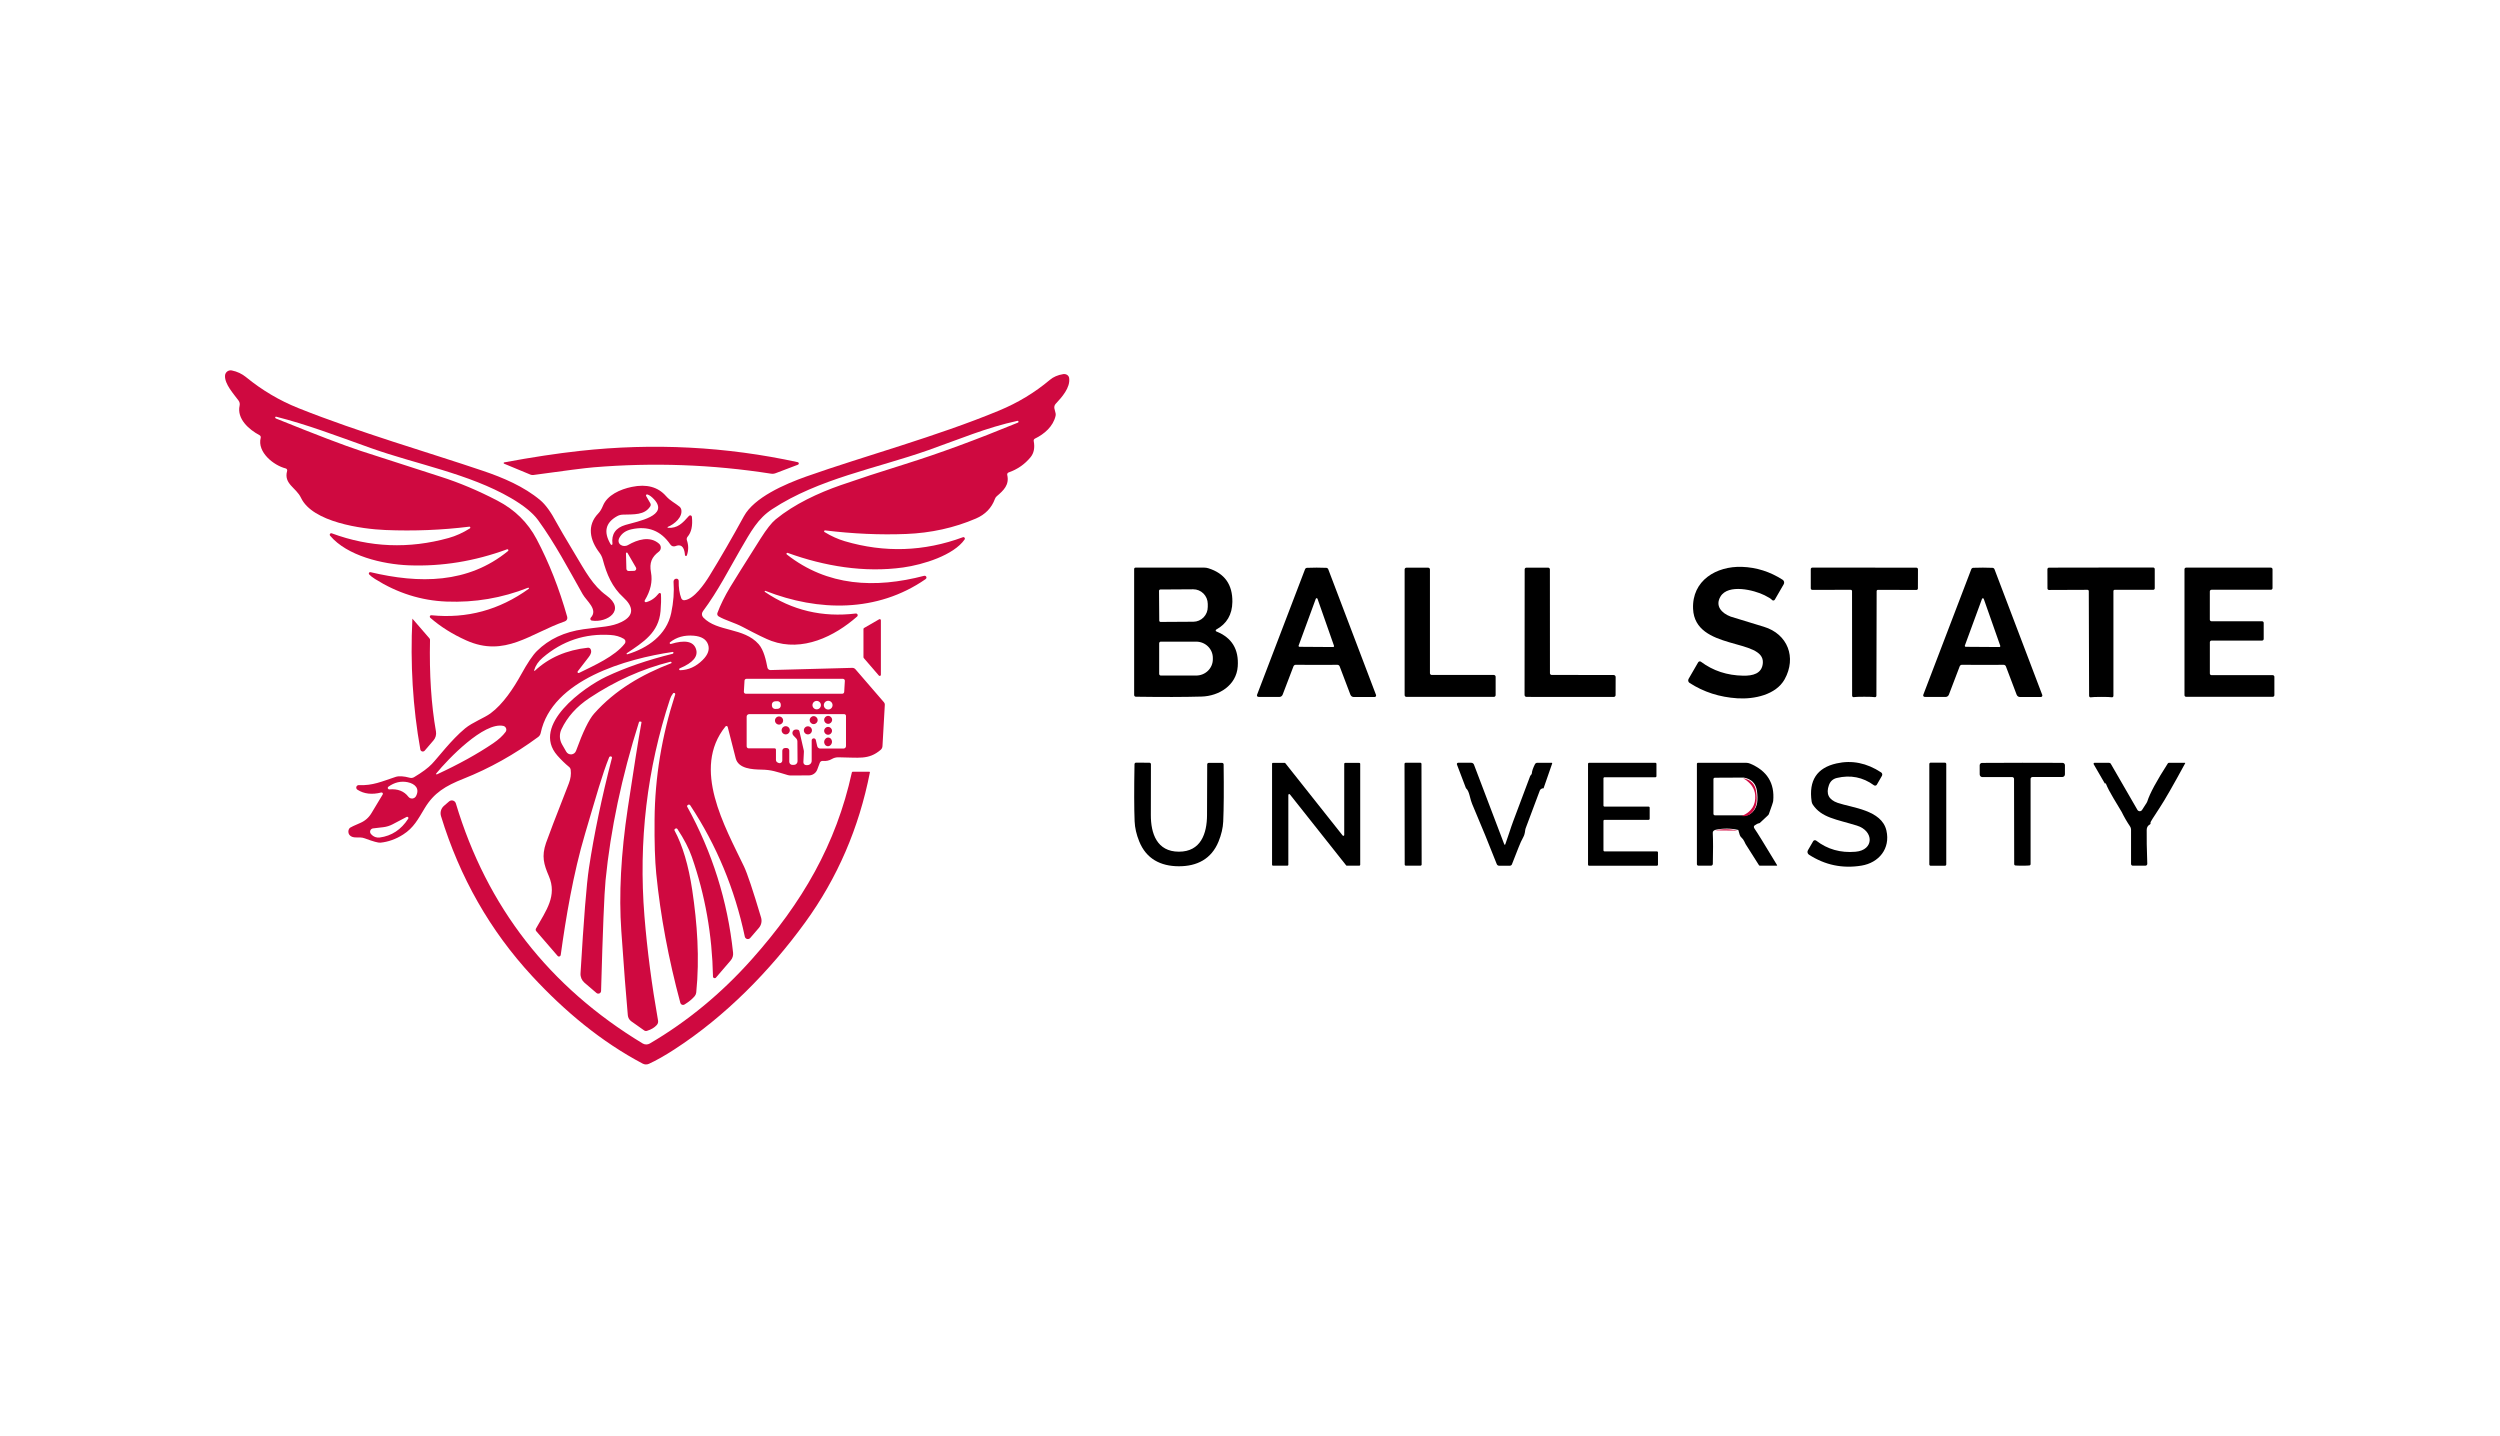 <svg width="350" height="201" viewBox="0 0 350 201" fill="none" xmlns="http://www.w3.org/2000/svg">
<g clip-path="url(#clip0_5127_18524)">
<path d="M246.943 87.748C250.281 88.758 251.541 92.051 249.85 95.098C248.638 97.278 245.596 97.91 243.243 97.763C240.75 97.606 238.515 96.888 236.538 95.607C236.447 95.55 236.383 95.459 236.357 95.354C236.332 95.249 236.348 95.138 236.403 95.044L237.741 92.729C237.761 92.696 237.787 92.667 237.818 92.644C237.849 92.622 237.884 92.606 237.921 92.599C237.959 92.591 237.997 92.591 238.034 92.599C238.071 92.608 238.105 92.624 238.136 92.647C239.827 93.911 241.801 94.561 244.056 94.597C245.345 94.617 246.688 94.346 246.799 92.815C247.049 89.309 237.29 91.132 237.031 85.244C236.854 81.261 240.299 79.237 243.871 79.36C245.905 79.431 247.805 80.033 249.57 81.167C249.671 81.232 249.743 81.333 249.771 81.449C249.8 81.566 249.782 81.688 249.722 81.791L248.474 83.95C248.454 83.985 248.426 84.013 248.393 84.035C248.359 84.056 248.321 84.068 248.281 84.072C248.242 84.075 248.202 84.069 248.166 84.053C248.129 84.038 248.097 84.014 248.072 83.983C247.951 83.833 247.606 83.617 247.037 83.335C245.567 82.6 241.942 81.704 240.866 83.519C240.094 84.813 240.989 85.835 242.303 86.328C242.445 86.382 243.992 86.856 246.943 87.748Z" fill="black"/>
<path d="M170.274 88.138C170.249 88.152 170.229 88.172 170.215 88.197C170.202 88.221 170.195 88.249 170.197 88.277C170.199 88.305 170.209 88.332 170.225 88.355C170.241 88.377 170.264 88.395 170.29 88.405C172.458 89.267 173.456 90.903 173.283 93.312C173.094 95.952 170.647 97.455 168.212 97.52C165.795 97.589 162.731 97.596 159.019 97.541C158.956 97.54 158.895 97.514 158.851 97.47C158.806 97.425 158.781 97.365 158.781 97.303V79.656C158.781 79.606 158.801 79.558 158.837 79.522C158.872 79.487 158.92 79.467 158.97 79.467H168.594C168.796 79.467 168.995 79.499 169.186 79.561C171.452 80.276 172.567 81.847 172.532 84.275C172.507 86.038 171.754 87.325 170.274 88.138ZM162.263 82.719L162.296 86.89C162.297 86.939 162.317 86.984 162.351 87.018C162.386 87.052 162.432 87.071 162.481 87.071L167.079 87.042C167.345 87.04 167.608 86.985 167.853 86.879C168.097 86.774 168.319 86.621 168.506 86.428C168.692 86.236 168.84 86.008 168.939 85.757C169.039 85.507 169.089 85.239 169.087 84.969V84.542C169.083 83.996 168.865 83.475 168.482 83.092C168.1 82.709 167.583 82.497 167.046 82.501L162.448 82.53C162.423 82.53 162.399 82.535 162.376 82.544C162.353 82.554 162.333 82.568 162.316 82.585C162.298 82.603 162.285 82.624 162.276 82.647C162.267 82.67 162.262 82.694 162.263 82.719ZM162.284 90.06V94.347C162.284 94.407 162.308 94.466 162.351 94.509C162.394 94.552 162.453 94.576 162.513 94.576H167.465C168.084 94.576 168.677 94.337 169.114 93.91C169.552 93.484 169.797 92.905 169.797 92.302V92.105C169.797 91.501 169.552 90.923 169.114 90.496C168.677 90.07 168.084 89.83 167.465 89.83H162.513C162.453 89.83 162.394 89.854 162.351 89.897C162.308 89.941 162.284 89.999 162.284 90.06Z" fill="black"/>
<path d="M184.333 79.467C184.812 79.467 185.261 79.476 185.679 79.496C185.74 79.499 185.798 79.519 185.846 79.554C185.895 79.589 185.933 79.637 185.955 79.693L192.643 97.29C192.656 97.323 192.66 97.358 192.656 97.393C192.652 97.428 192.64 97.461 192.62 97.49C192.6 97.518 192.573 97.542 192.542 97.558C192.511 97.574 192.477 97.582 192.442 97.582H189.523C189.422 97.582 189.324 97.551 189.242 97.494C189.159 97.437 189.095 97.356 189.059 97.262L187.552 93.291C187.527 93.227 187.483 93.171 187.425 93.132C187.368 93.094 187.301 93.073 187.231 93.074C186.262 93.082 185.292 93.086 184.32 93.086C183.346 93.086 182.374 93.081 181.405 93.07C181.336 93.069 181.268 93.09 181.211 93.128C181.154 93.167 181.11 93.223 181.085 93.287L179.57 97.253C179.533 97.348 179.47 97.429 179.387 97.486C179.304 97.543 179.206 97.574 179.106 97.574L176.187 97.566C176.152 97.566 176.117 97.558 176.086 97.542C176.055 97.525 176.028 97.502 176.008 97.473C175.989 97.444 175.976 97.411 175.972 97.376C175.968 97.342 175.973 97.306 175.985 97.274L182.707 79.689C182.729 79.634 182.767 79.587 182.816 79.552C182.865 79.518 182.922 79.499 182.982 79.496C183.401 79.476 183.851 79.467 184.333 79.467ZM181.808 90.38C181.8 90.4 181.798 90.42 181.8 90.441C181.803 90.461 181.81 90.481 181.822 90.498C181.834 90.515 181.849 90.528 181.867 90.538C181.886 90.548 181.906 90.553 181.927 90.553L186.64 90.585C186.661 90.586 186.681 90.581 186.699 90.572C186.718 90.563 186.734 90.55 186.746 90.533C186.758 90.517 186.766 90.498 186.769 90.477C186.772 90.457 186.77 90.436 186.763 90.417L184.452 83.831C184.443 83.806 184.427 83.783 184.406 83.767C184.384 83.752 184.358 83.743 184.331 83.743C184.304 83.743 184.277 83.752 184.256 83.767C184.234 83.783 184.218 83.806 184.21 83.831L181.808 90.38Z" fill="black"/>
<path d="M209.389 94.745V97.315C209.389 97.382 209.363 97.445 209.316 97.492C209.269 97.539 209.205 97.566 209.138 97.566H196.899C196.866 97.566 196.833 97.559 196.803 97.546C196.773 97.534 196.745 97.515 196.722 97.492C196.699 97.469 196.68 97.441 196.668 97.411C196.655 97.38 196.648 97.348 196.648 97.315V79.726C196.648 79.693 196.655 79.66 196.668 79.63C196.68 79.599 196.699 79.572 196.722 79.549C196.745 79.525 196.773 79.507 196.803 79.494C196.833 79.482 196.866 79.475 196.899 79.475H199.941C200.008 79.475 200.071 79.501 200.118 79.549C200.165 79.595 200.192 79.659 200.192 79.726V94.244C200.192 94.31 200.218 94.374 200.265 94.421C200.312 94.468 200.376 94.494 200.442 94.494H209.138C209.205 94.494 209.269 94.521 209.316 94.568C209.363 94.615 209.389 94.678 209.389 94.745Z" fill="black"/>
<path d="M216.993 94.256C216.994 94.319 217.02 94.378 217.064 94.422C217.109 94.466 217.169 94.49 217.231 94.49L225.911 94.502C225.986 94.504 226.057 94.534 226.109 94.586C226.161 94.638 226.19 94.708 226.19 94.782L226.182 97.319C226.182 97.386 226.156 97.449 226.109 97.496C226.062 97.543 225.998 97.57 225.932 97.57L213.704 97.566C213.634 97.566 213.566 97.537 213.516 97.486C213.466 97.435 213.438 97.366 213.438 97.294L213.454 79.713C213.454 79.649 213.479 79.587 213.525 79.542C213.57 79.496 213.632 79.471 213.696 79.471H216.739C216.804 79.471 216.867 79.497 216.913 79.544C216.959 79.591 216.985 79.655 216.985 79.721L216.993 94.256Z" fill="black"/>
<path d="M260.997 97.545C260.22 97.545 259.732 97.563 259.535 97.598C259.506 97.604 259.476 97.603 259.448 97.595C259.419 97.588 259.393 97.574 259.37 97.555C259.347 97.537 259.329 97.513 259.316 97.486C259.304 97.46 259.297 97.431 259.297 97.401L259.285 82.751C259.285 82.705 259.266 82.66 259.232 82.627C259.198 82.594 259.152 82.575 259.104 82.575L253.713 82.579C253.659 82.579 253.606 82.557 253.568 82.518C253.529 82.478 253.508 82.425 253.508 82.37V79.684C253.508 79.626 253.531 79.569 253.573 79.528C253.614 79.486 253.671 79.463 253.73 79.463C256.094 79.465 258.521 79.467 261.009 79.467C263.497 79.472 265.925 79.475 268.293 79.475C268.352 79.475 268.408 79.498 268.45 79.54C268.491 79.582 268.515 79.638 268.515 79.697L268.507 82.382C268.507 82.438 268.485 82.491 268.446 82.53C268.408 82.569 268.356 82.591 268.301 82.591L262.91 82.579C262.863 82.579 262.818 82.597 262.784 82.629C262.75 82.662 262.731 82.705 262.73 82.751L262.697 97.405C262.697 97.435 262.69 97.464 262.677 97.491C262.665 97.517 262.647 97.541 262.624 97.56C262.601 97.578 262.575 97.592 262.546 97.599C262.517 97.607 262.488 97.608 262.459 97.602C262.262 97.564 261.774 97.545 260.997 97.545Z" fill="black"/>
<path d="M277.59 93.086C276.618 93.086 275.648 93.081 274.679 93.07C274.61 93.069 274.543 93.089 274.485 93.127C274.428 93.165 274.384 93.219 274.358 93.283L272.843 97.253C272.807 97.348 272.743 97.429 272.66 97.486C272.578 97.543 272.48 97.574 272.379 97.574L269.456 97.566C269.421 97.565 269.387 97.556 269.357 97.54C269.326 97.524 269.3 97.5 269.281 97.472C269.261 97.443 269.249 97.41 269.245 97.376C269.242 97.341 269.246 97.306 269.259 97.274L275.98 79.689C276.002 79.633 276.04 79.585 276.088 79.55C276.137 79.515 276.195 79.495 276.255 79.492C276.674 79.472 277.124 79.464 277.606 79.467C278.088 79.467 278.537 79.476 278.953 79.496C279.013 79.499 279.071 79.519 279.12 79.554C279.168 79.589 279.206 79.637 279.228 79.693L285.916 97.29C285.929 97.323 285.934 97.358 285.93 97.393C285.926 97.428 285.913 97.461 285.893 97.49C285.873 97.519 285.847 97.542 285.816 97.558C285.785 97.574 285.75 97.582 285.715 97.582H282.796C282.696 97.582 282.598 97.551 282.515 97.494C282.432 97.437 282.368 97.356 282.332 97.262L280.825 93.291C280.8 93.227 280.756 93.171 280.699 93.133C280.642 93.094 280.574 93.073 280.505 93.074C279.533 93.082 278.561 93.086 277.59 93.086ZM275.081 90.376C275.074 90.396 275.071 90.417 275.074 90.438C275.077 90.459 275.085 90.479 275.097 90.496C275.109 90.514 275.125 90.528 275.144 90.538C275.162 90.547 275.183 90.553 275.204 90.553L279.91 90.585C279.931 90.586 279.952 90.582 279.972 90.572C279.991 90.562 280.007 90.548 280.02 90.531C280.033 90.514 280.041 90.493 280.044 90.472C280.047 90.451 280.044 90.429 280.037 90.409L277.729 83.848C277.721 83.821 277.705 83.797 277.683 83.781C277.661 83.764 277.633 83.754 277.606 83.754C277.578 83.754 277.55 83.762 277.528 83.778C277.505 83.794 277.488 83.817 277.479 83.844L275.081 90.376Z" fill="black"/>
<path d="M294.15 79.459C296.641 79.459 299.072 79.456 301.443 79.45C301.501 79.45 301.558 79.474 301.599 79.515C301.641 79.557 301.664 79.613 301.664 79.672V82.362C301.664 82.417 301.643 82.47 301.604 82.51C301.566 82.549 301.513 82.571 301.459 82.571H296.06C296.012 82.571 295.966 82.59 295.932 82.623C295.898 82.656 295.879 82.701 295.879 82.747V97.422C295.879 97.451 295.872 97.48 295.86 97.507C295.847 97.534 295.829 97.557 295.806 97.576C295.783 97.595 295.757 97.609 295.728 97.616C295.7 97.623 295.67 97.624 295.641 97.619C295.444 97.583 294.957 97.566 294.179 97.566C293.399 97.568 292.911 97.587 292.713 97.623C292.684 97.628 292.655 97.627 292.626 97.62C292.598 97.613 292.571 97.599 292.548 97.58C292.525 97.561 292.507 97.538 292.495 97.511C292.482 97.484 292.475 97.455 292.475 97.426L292.43 82.752C292.43 82.728 292.425 82.705 292.416 82.684C292.407 82.663 292.394 82.643 292.377 82.627C292.36 82.61 292.341 82.597 292.319 82.588C292.297 82.58 292.273 82.575 292.249 82.575L286.85 82.596C286.796 82.596 286.744 82.573 286.705 82.534C286.667 82.495 286.645 82.442 286.645 82.386L286.637 79.697C286.636 79.668 286.641 79.639 286.652 79.612C286.663 79.585 286.679 79.56 286.699 79.539C286.719 79.518 286.743 79.501 286.77 79.489C286.797 79.478 286.825 79.472 286.854 79.471C289.225 79.471 291.657 79.467 294.15 79.459Z" fill="black"/>
<path d="M305.828 97.323V79.697C305.828 79.636 305.852 79.577 305.895 79.534C305.939 79.491 305.997 79.467 306.058 79.467H317.924C317.985 79.467 318.043 79.491 318.087 79.534C318.13 79.577 318.154 79.636 318.154 79.697V82.337C318.154 82.398 318.13 82.456 318.087 82.499C318.043 82.543 317.985 82.567 317.924 82.567H309.606C309.545 82.567 309.486 82.591 309.443 82.634C309.4 82.677 309.376 82.736 309.376 82.797V86.746C309.376 86.808 309.4 86.866 309.443 86.909C309.486 86.952 309.545 86.976 309.606 86.976H316.688C316.749 86.976 316.808 87.001 316.851 87.044C316.894 87.087 316.918 87.145 316.918 87.206V89.452C316.918 89.513 316.894 89.572 316.851 89.615C316.808 89.658 316.749 89.682 316.688 89.682H309.61C309.549 89.682 309.49 89.706 309.447 89.749C309.404 89.793 309.38 89.851 309.38 89.912V94.293C309.38 94.354 309.404 94.412 309.447 94.456C309.49 94.499 309.549 94.523 309.61 94.523H318.183C318.244 94.523 318.302 94.547 318.345 94.59C318.388 94.633 318.413 94.692 318.413 94.753V97.323C318.413 97.384 318.388 97.443 318.345 97.486C318.302 97.529 318.244 97.553 318.183 97.553H306.058C305.997 97.553 305.939 97.529 305.895 97.486C305.852 97.443 305.828 97.384 305.828 97.323Z" fill="black"/>
<path d="M165.039 119.236C168.114 119.244 168.972 116.707 168.984 114.12C168.998 111.523 169.006 109.154 169.009 107.013C169.009 106.957 169.031 106.904 169.069 106.865C169.108 106.826 169.16 106.804 169.214 106.804H171.095C171.151 106.804 171.204 106.826 171.244 106.866C171.284 106.906 171.307 106.96 171.308 107.017C171.352 110.524 171.333 113.191 171.251 115.019C171.21 115.92 170.989 116.857 170.59 117.832C169.596 120.254 167.592 121.285 165.03 121.277C162.468 121.269 160.473 120.23 159.492 117.799C159.097 116.825 158.883 115.887 158.847 114.987C158.773 113.158 158.768 110.491 158.831 106.984C158.832 106.927 158.855 106.873 158.895 106.833C158.934 106.793 158.988 106.771 159.044 106.771L160.925 106.783C160.951 106.783 160.978 106.788 161.003 106.799C161.028 106.81 161.051 106.825 161.07 106.844C161.089 106.864 161.104 106.887 161.114 106.912C161.125 106.938 161.13 106.965 161.13 106.992C161.122 109.133 161.118 111.502 161.118 114.1C161.113 116.686 161.959 119.228 165.039 119.236Z" fill="black"/>
<path d="M198.842 106.781L196.797 106.785C196.706 106.785 196.633 106.859 196.633 106.949L196.658 121.032C196.658 121.123 196.731 121.197 196.822 121.196L198.867 121.193C198.958 121.193 199.031 121.119 199.031 121.028L199.006 106.945C199.006 106.855 198.932 106.781 198.842 106.781Z" fill="black"/>
<path d="M243.364 116.194C242.318 115.953 241.264 115.943 240.202 116.165C239.915 116.247 239.777 116.388 239.788 116.588C239.84 117.71 239.842 119.164 239.796 120.948C239.794 121.014 239.766 121.077 239.718 121.123C239.671 121.169 239.607 121.195 239.541 121.195H237.776C237.72 121.195 237.667 121.173 237.628 121.133C237.588 121.094 237.566 121.041 237.566 120.985V106.943C237.566 106.903 237.582 106.864 237.611 106.836C237.639 106.807 237.678 106.791 237.718 106.791H244.448C244.643 106.791 244.836 106.83 245.014 106.906C247.401 107.908 248.478 109.653 248.246 112.141C248.232 112.294 248.032 112.899 247.646 113.956C247.622 114.021 247.584 114.08 247.535 114.128L246.369 115.216C246.345 115.238 246.315 115.251 246.283 115.253C246.108 115.278 245.897 115.379 245.651 115.557C245.503 115.667 245.503 115.826 245.651 116.034C245.985 116.504 247.032 118.2 248.792 121.121C248.796 121.128 248.799 121.136 248.799 121.144C248.799 121.153 248.797 121.161 248.793 121.168C248.789 121.176 248.783 121.182 248.775 121.185C248.768 121.189 248.759 121.191 248.751 121.191H246.369C246.348 121.191 246.326 121.185 246.307 121.175C246.288 121.165 246.271 121.151 246.259 121.133L244.394 118.189C244.378 118.163 244.354 118.116 244.323 118.053C244.292 117.99 244.256 117.913 244.218 117.828C244.114 117.598 243.965 117.395 243.77 117.22C243.674 117.134 243.603 117.022 243.565 116.896L243.364 116.194ZM243.959 114.149C245.084 114.362 245.864 113.324 246.004 112.367C246.07 111.915 246.06 111.373 245.975 110.741C245.833 109.693 245.22 109.066 244.136 108.861L240.083 108.881C240.03 108.881 239.979 108.902 239.941 108.939C239.903 108.976 239.882 109.026 239.882 109.078V113.935C239.882 113.991 239.904 114.044 239.942 114.084C239.981 114.123 240.033 114.145 240.087 114.145L243.959 114.149Z" fill="black"/>
<path d="M254.264 117.684C255.838 118.905 257.675 119.425 259.774 119.245C262.402 119.019 262.373 116.321 259.963 115.582C257.036 114.683 255.036 114.486 253.8 112.659C253.709 112.527 253.649 112.373 253.628 112.211C253.203 109.271 254.365 107.494 257.114 106.878C259.271 106.393 261.352 106.813 263.359 108.138C263.434 108.188 263.488 108.265 263.508 108.354C263.529 108.444 263.515 108.538 263.47 108.619L262.759 109.85C262.74 109.884 262.713 109.914 262.681 109.937C262.65 109.96 262.614 109.976 262.575 109.984C262.537 109.992 262.497 109.992 262.459 109.984C262.421 109.976 262.384 109.96 262.353 109.937C260.801 108.801 259.069 108.46 257.159 108.914C256.617 109.043 256.249 109.374 256.054 109.908C255.608 111.131 256.015 111.962 257.274 112.4C259.273 113.09 263.441 113.386 264.098 116.276C264.673 118.797 263.055 120.784 260.608 121.187C257.955 121.622 255.504 121.111 253.254 119.655C253.156 119.592 253.085 119.493 253.058 119.379C253.03 119.265 253.048 119.145 253.106 119.043L253.845 117.766C253.865 117.732 253.893 117.702 253.925 117.679C253.958 117.655 253.995 117.639 254.035 117.632C254.075 117.624 254.115 117.625 254.155 117.634C254.194 117.643 254.232 117.66 254.264 117.684Z" fill="black"/>
<path d="M272.284 106.771H270.297C270.19 106.771 270.104 106.857 270.104 106.964V121.014C270.104 121.121 270.19 121.207 270.297 121.207H272.284C272.39 121.207 272.477 121.121 272.477 121.014V106.964C272.477 106.857 272.39 106.771 272.284 106.771Z" fill="black"/>
<path d="M178.088 121.072V106.923C178.088 106.907 178.091 106.891 178.097 106.876C178.103 106.861 178.113 106.847 178.124 106.836C178.135 106.824 178.149 106.815 178.164 106.809C178.179 106.803 178.195 106.8 178.211 106.8H179.849C179.867 106.8 179.885 106.804 179.902 106.812C179.918 106.819 179.932 106.831 179.944 106.845L187.971 116.97C187.986 116.991 188.008 117.006 188.034 117.014C188.059 117.021 188.085 117.021 188.11 117.012C188.135 117.003 188.156 116.987 188.171 116.965C188.186 116.944 188.193 116.918 188.192 116.892V106.927C188.192 106.894 188.205 106.863 188.228 106.84C188.252 106.817 188.283 106.804 188.316 106.804H190.307C190.34 106.804 190.371 106.817 190.394 106.84C190.417 106.863 190.43 106.894 190.43 106.927V121.072C190.43 121.104 190.417 121.136 190.394 121.159C190.371 121.182 190.34 121.195 190.307 121.195H188.554C188.536 121.195 188.518 121.19 188.501 121.183C188.485 121.175 188.471 121.164 188.459 121.15L180.588 111.217C180.573 111.196 180.551 111.181 180.526 111.173C180.5 111.166 180.474 111.166 180.449 111.175C180.424 111.184 180.403 111.2 180.388 111.222C180.373 111.243 180.366 111.269 180.367 111.295V121.072C180.367 121.104 180.354 121.136 180.331 121.159C180.307 121.182 180.276 121.195 180.243 121.195H178.211C178.178 121.195 178.147 121.182 178.124 121.159C178.101 121.136 178.088 121.104 178.088 121.072Z" fill="black"/>
<path d="M216.049 110.364C216.041 110.347 215.981 110.359 215.869 110.401C215.799 110.425 215.736 110.464 215.683 110.515C215.631 110.566 215.59 110.628 215.565 110.696L213.578 115.997C213.553 116.062 213.538 116.13 213.532 116.198C213.489 116.625 213.398 116.958 213.261 117.196C212.789 118.021 212.469 119.023 211.672 121.002C211.648 121.062 211.606 121.113 211.552 121.148C211.498 121.184 211.434 121.203 211.369 121.203H209.882C209.81 121.203 209.738 121.181 209.678 121.14C209.618 121.099 209.572 121.041 209.546 120.973C208.544 118.406 207.395 115.6 206.101 112.556C206.002 112.326 205.883 111.932 205.744 111.374C205.618 110.878 205.462 110.551 205.275 110.392C205.251 110.374 205.233 110.348 205.222 110.318L203.97 107.03C203.96 107.002 203.957 106.973 203.961 106.945C203.964 106.916 203.975 106.889 203.991 106.865C204.008 106.841 204.03 106.822 204.055 106.808C204.081 106.795 204.109 106.788 204.138 106.787H205.978C206.06 106.788 206.14 106.812 206.207 106.859C206.275 106.905 206.326 106.97 206.355 107.046L210.601 118.218C210.607 118.231 210.616 118.242 210.628 118.25C210.64 118.258 210.654 118.262 210.669 118.262C210.683 118.262 210.697 118.258 210.709 118.25C210.721 118.242 210.731 118.231 210.736 118.218C211.18 117.003 211.475 115.968 211.845 114.983C213.328 111.057 214.118 108.954 214.214 108.672C214.23 108.617 214.282 108.545 214.37 108.454C214.42 108.404 214.451 108.337 214.456 108.265C214.481 107.942 214.626 107.518 214.891 106.993C214.922 106.932 214.969 106.881 215.026 106.846C215.084 106.81 215.149 106.791 215.216 106.791H217.24C217.251 106.792 217.261 106.794 217.271 106.799C217.281 106.804 217.289 106.811 217.295 106.82C217.302 106.829 217.306 106.839 217.308 106.85C217.31 106.86 217.309 106.871 217.306 106.882L216.099 110.364C216.097 110.368 216.095 110.373 216.091 110.376C216.087 110.379 216.082 110.38 216.076 110.38C216.071 110.38 216.066 110.379 216.061 110.376C216.056 110.373 216.052 110.368 216.049 110.364Z" fill="black"/>
<path d="M224.636 112.925H230.803C230.843 112.925 230.882 112.941 230.91 112.97C230.939 112.998 230.955 113.037 230.955 113.077V114.625C230.955 114.666 230.939 114.704 230.91 114.733C230.882 114.761 230.843 114.777 230.803 114.777H224.636C224.596 114.777 224.557 114.793 224.528 114.822C224.5 114.85 224.484 114.889 224.484 114.929V119.043C224.484 119.083 224.5 119.122 224.528 119.151C224.557 119.179 224.596 119.195 224.636 119.195H231.965C232.005 119.195 232.044 119.211 232.072 119.24C232.101 119.268 232.117 119.307 232.117 119.347V121.051C232.117 121.091 232.101 121.13 232.072 121.158C232.044 121.187 232.005 121.203 231.965 121.203H222.476C222.436 121.203 222.397 121.187 222.369 121.158C222.34 121.13 222.324 121.091 222.324 121.051V106.943C222.324 106.903 222.34 106.864 222.369 106.836C222.397 106.807 222.436 106.791 222.476 106.791H231.751C231.792 106.791 231.83 106.807 231.859 106.836C231.887 106.864 231.903 106.903 231.903 106.943V108.664C231.903 108.683 231.899 108.703 231.892 108.722C231.884 108.74 231.873 108.757 231.859 108.771C231.845 108.785 231.828 108.796 231.809 108.804C231.791 108.812 231.771 108.815 231.751 108.815H224.636C224.596 108.815 224.557 108.831 224.528 108.86C224.5 108.888 224.484 108.927 224.484 108.967V112.774C224.484 112.814 224.5 112.852 224.528 112.881C224.557 112.909 224.596 112.925 224.636 112.925Z" fill="black"/>
<path d="M283.124 106.787C285.059 106.784 286.937 106.789 288.758 106.8C288.846 106.8 288.93 106.835 288.993 106.897C289.055 106.959 289.09 107.044 289.09 107.132V108.409C289.09 108.508 289.051 108.603 288.982 108.673C288.913 108.743 288.819 108.783 288.721 108.783H284.549C284.478 108.783 284.41 108.81 284.36 108.86C284.31 108.909 284.282 108.976 284.282 109.045V120.973C284.282 121.019 284.265 121.064 284.235 121.099C284.204 121.134 284.163 121.156 284.118 121.162C283.962 121.184 283.635 121.195 283.137 121.195C282.636 121.195 282.309 121.185 282.155 121.166C282.109 121.161 282.066 121.138 282.035 121.103C282.004 121.067 281.987 121.021 281.987 120.973L281.966 109.05C281.966 109.015 281.959 108.981 281.946 108.949C281.933 108.917 281.913 108.888 281.888 108.864C281.863 108.839 281.834 108.82 281.802 108.807C281.769 108.794 281.735 108.787 281.7 108.787L277.528 108.791C277.431 108.791 277.337 108.752 277.268 108.683C277.199 108.614 277.16 108.52 277.158 108.421L277.154 107.144C277.154 107.1 277.162 107.057 277.178 107.016C277.195 106.975 277.219 106.938 277.25 106.907C277.281 106.875 277.318 106.85 277.359 106.833C277.399 106.816 277.443 106.808 277.487 106.808C279.307 106.797 281.186 106.79 283.124 106.787Z" fill="black"/>
<path d="M294.753 109.657C294.75 109.676 294.744 109.69 294.733 109.698C294.729 109.702 294.724 109.704 294.718 109.704C294.713 109.705 294.707 109.705 294.701 109.703C294.695 109.701 294.69 109.697 294.685 109.693C294.679 109.689 294.675 109.684 294.671 109.678L293.119 106.997C293.106 106.976 293.1 106.952 293.1 106.928C293.099 106.904 293.106 106.88 293.118 106.859C293.13 106.838 293.148 106.82 293.169 106.809C293.19 106.797 293.214 106.791 293.238 106.791H295.262C295.314 106.791 295.365 106.805 295.41 106.831C295.455 106.857 295.492 106.894 295.517 106.939L299.237 113.381C299.27 113.437 299.316 113.484 299.372 113.517C299.428 113.55 299.492 113.568 299.557 113.57C299.621 113.572 299.686 113.557 299.743 113.526C299.801 113.496 299.85 113.452 299.885 113.398L300.534 112.388C300.572 112.328 300.603 112.263 300.625 112.195C300.969 111.092 301.927 109.318 303.499 106.873C303.513 106.85 303.535 106.83 303.561 106.816C303.587 106.803 303.616 106.795 303.646 106.795H305.888C305.896 106.795 305.903 106.797 305.909 106.8C305.916 106.804 305.921 106.809 305.925 106.815C305.929 106.822 305.931 106.829 305.931 106.836C305.931 106.843 305.929 106.851 305.925 106.857C304.242 109.956 303.052 112.03 302.357 113.081C301.473 114.417 301.042 115.11 301.064 115.159C301.086 115.208 301.088 115.264 301.071 115.315C301.053 115.366 301.017 115.409 300.969 115.434C300.687 115.587 300.544 115.838 300.538 116.186C300.519 117.272 300.547 118.853 300.62 120.928C300.622 120.962 300.616 120.997 300.603 121.029C300.591 121.062 300.572 121.091 300.548 121.116C300.523 121.141 300.495 121.161 300.463 121.174C300.431 121.188 300.396 121.195 300.362 121.195H298.584C298.521 121.195 298.46 121.17 298.416 121.125C298.371 121.08 298.346 121.02 298.346 120.957V116.144C298.346 115.987 298.299 115.832 298.21 115.701C297.775 115.061 297.382 114.382 297.032 113.665C297.013 113.626 296.627 112.982 295.874 111.731C295.392 110.929 295.045 110.259 294.831 109.723C294.826 109.71 294.818 109.698 294.81 109.686C294.802 109.674 294.793 109.664 294.785 109.657C294.776 109.65 294.769 109.646 294.763 109.646C294.758 109.646 294.754 109.65 294.753 109.657Z" fill="black"/>
<path d="M38.539 58.505C38.564 58.546 38.602 58.578 38.654 58.6C44.282 60.874 48.24 62.385 50.528 63.133C54.226 64.337 57.95 65.54 61.7 66.742C64.317 67.579 66.96 68.693 69.629 70.084C72.062 71.346 73.895 73.144 75.126 75.479C76.862 78.764 78.289 82.391 79.409 86.359C79.445 86.488 79.431 86.624 79.37 86.742C79.309 86.859 79.205 86.949 79.08 86.992C74.219 88.683 70.692 92.083 65.276 89.656C63.347 88.792 61.667 87.735 60.239 86.487C60.206 86.459 60.183 86.421 60.173 86.379C60.163 86.338 60.167 86.294 60.184 86.254C60.201 86.215 60.23 86.182 60.268 86.16C60.305 86.138 60.348 86.129 60.391 86.134C65.359 86.635 69.902 85.401 74.022 82.434C74.039 82.421 74.05 82.402 74.055 82.381C74.059 82.36 74.055 82.338 74.045 82.32C74.035 82.301 74.018 82.287 73.998 82.279C73.978 82.271 73.956 82.271 73.936 82.278C70.279 83.729 66.47 84.376 62.509 84.22C58.964 84.081 55.629 83.027 52.503 81.059C52.139 80.829 51.865 80.615 51.682 80.418C51.655 80.388 51.638 80.349 51.633 80.309C51.629 80.268 51.638 80.227 51.658 80.192C51.678 80.156 51.709 80.129 51.745 80.113C51.782 80.097 51.823 80.093 51.863 80.102C58.67 81.72 65.498 81.749 71.127 77.142C71.153 77.121 71.171 77.091 71.177 77.058C71.183 77.025 71.177 76.992 71.16 76.963C71.143 76.934 71.116 76.912 71.085 76.901C71.053 76.891 71.019 76.891 70.988 76.904C66.452 78.573 61.869 79.321 57.237 79.145C53.542 79.002 48.586 77.811 46.217 74.999C46.186 74.963 46.168 74.919 46.166 74.872C46.163 74.825 46.177 74.779 46.204 74.741C46.231 74.702 46.27 74.674 46.315 74.661C46.359 74.647 46.407 74.649 46.451 74.666C51.797 76.648 57.249 76.865 62.809 75.319C63.822 75.037 64.814 74.589 65.786 73.976C65.812 73.96 65.832 73.936 65.842 73.907C65.853 73.878 65.852 73.846 65.841 73.817C65.831 73.789 65.81 73.764 65.784 73.749C65.757 73.734 65.726 73.729 65.695 73.734C61.869 74.21 57.956 74.366 53.957 74.202C50.656 74.067 43.762 73.114 42.144 69.702C41.454 68.244 39.689 67.76 40.198 65.929C40.208 65.892 40.211 65.854 40.206 65.817C40.201 65.779 40.189 65.743 40.17 65.711C40.151 65.678 40.127 65.65 40.097 65.627C40.067 65.605 40.033 65.589 39.997 65.58C38.309 65.157 35.981 63.301 36.498 61.297C36.517 61.227 36.512 61.153 36.483 61.086C36.453 61.019 36.403 60.963 36.338 60.928C34.852 60.144 33.132 58.633 33.546 56.785C33.573 56.664 33.574 56.539 33.549 56.417C33.523 56.296 33.472 56.182 33.399 56.083C32.709 55.139 31.448 53.788 31.502 52.601C31.506 52.487 31.536 52.375 31.588 52.273C31.641 52.171 31.715 52.082 31.805 52.012C31.895 51.942 32 51.892 32.111 51.866C32.222 51.84 32.338 51.839 32.45 51.862C33.206 52.015 33.878 52.333 34.466 52.815C36.702 54.64 39.133 56.079 41.758 57.13C50.352 60.566 60.009 63.338 67.646 65.929C70.421 66.869 73.336 68.101 75.623 70.014C76.371 70.638 77.136 71.692 77.918 73.176C78.222 73.748 79.083 75.216 80.501 77.581C81.954 79.999 82.989 81.979 84.894 83.358C87.69 85.374 85.046 87.226 82.85 86.881C82.806 86.874 82.765 86.856 82.731 86.828C82.697 86.799 82.671 86.762 82.656 86.72C82.642 86.678 82.639 86.633 82.649 86.59C82.658 86.546 82.68 86.507 82.71 86.475C83.778 85.337 82.115 84.147 81.569 83.177C79.606 79.696 77.676 76.037 75.34 72.827C74.598 71.808 73.331 70.776 71.538 69.731C65.617 66.29 58.239 64.989 51.932 62.734C46.907 60.94 43.06 59.458 38.662 58.337C38.641 58.331 38.619 58.332 38.598 58.339C38.577 58.346 38.559 58.36 38.546 58.378C38.533 58.396 38.525 58.418 38.524 58.44C38.523 58.463 38.528 58.486 38.539 58.505Z" fill="#CF0940"/>
<path d="M94.157 91.533C94.198 91.523 94.233 91.498 94.256 91.462C94.279 91.426 94.287 91.382 94.28 91.34L94.276 91.336C94.272 91.315 94.26 91.296 94.242 91.284C94.224 91.271 94.202 91.266 94.181 91.27C87.78 92.214 77.261 95.126 75.697 102.623C75.652 102.845 75.526 103.042 75.344 103.177C72.029 105.621 68.547 107.569 64.898 109.02C62.365 110.026 60.755 110.995 59.462 113.138C58.522 114.706 57.91 115.897 56.44 116.833C55.427 117.482 54.368 117.862 53.262 117.975C52.961 118.005 52.236 117.805 51.086 117.375C50.879 117.296 50.662 117.252 50.441 117.244C50.294 117.236 50.084 117.234 49.813 117.24C49.156 117.248 48.655 116.87 48.795 116.221C48.824 116.086 48.9 115.965 49.008 115.881C49.118 115.799 49.596 115.575 50.441 115.211C51.117 114.921 51.644 114.455 52.022 113.811C52.542 112.93 53.061 112.068 53.578 111.225C53.597 111.193 53.606 111.157 53.605 111.121C53.603 111.085 53.591 111.05 53.569 111.02C53.548 110.991 53.518 110.968 53.484 110.956C53.45 110.943 53.413 110.941 53.377 110.949C52.072 111.281 50.959 111.151 50.039 110.559C49.973 110.518 49.923 110.457 49.896 110.384C49.869 110.311 49.867 110.231 49.891 110.157C49.915 110.083 49.962 110.019 50.026 109.975C50.09 109.932 50.167 109.91 50.244 109.915C52.174 110.009 53.451 109.406 55.393 108.765C55.85 108.615 56.513 108.656 57.38 108.888C57.478 108.914 57.58 108.92 57.681 108.906C57.782 108.892 57.879 108.858 57.968 108.806C59.101 108.13 59.931 107.514 60.46 106.959C61.384 105.994 63.153 103.604 65.112 101.978C66.146 101.124 67.797 100.516 68.671 99.872C70.437 98.579 71.907 96.324 72.954 94.436C73.846 92.818 74.582 91.722 75.163 91.147C76.844 89.48 79.026 88.46 81.712 88.088C84.298 87.731 85.604 87.768 87.029 87.066C88.901 86.146 88.622 84.865 87.267 83.633C85.703 82.217 84.931 80.385 84.389 78.332C84.297 77.983 84.136 77.655 83.916 77.368C82.594 75.639 82.118 73.57 83.765 71.874C84.014 71.617 84.231 71.257 84.418 70.794C85.013 69.324 86.815 68.499 88.47 68.162C90.528 67.738 92.119 68.168 93.241 69.451C93.84 70.133 94.518 70.421 95.154 70.95C95.264 71.043 95.34 71.17 95.372 71.311C95.618 72.387 94.411 73.393 93.5 73.763C93.484 73.767 93.472 73.777 93.463 73.79C93.455 73.804 93.453 73.82 93.455 73.835C93.458 73.851 93.467 73.866 93.48 73.877C93.492 73.887 93.508 73.894 93.524 73.894C94.842 73.984 95.544 73.262 96.46 72.223C96.49 72.189 96.529 72.165 96.573 72.154C96.617 72.142 96.663 72.143 96.706 72.157C96.749 72.171 96.787 72.197 96.815 72.232C96.844 72.267 96.862 72.309 96.866 72.354C96.995 73.597 96.794 74.526 96.263 75.142C96.204 75.21 96.164 75.291 96.147 75.378C96.13 75.465 96.136 75.555 96.164 75.639C96.405 76.334 96.405 77.038 96.164 77.749C96.155 77.779 96.136 77.805 96.109 77.821C96.083 77.838 96.052 77.845 96.021 77.841C95.99 77.838 95.96 77.823 95.938 77.8C95.915 77.778 95.901 77.748 95.897 77.717C95.832 76.978 95.622 76.041 94.567 76.456C94.441 76.506 94.301 76.512 94.171 76.472C94.041 76.431 93.928 76.347 93.853 76.234C92.531 74.296 90.713 73.586 88.4 74.103C87.623 74.276 87.067 74.659 86.733 75.253C86.232 76.144 87.21 76.719 87.928 76.304C89.221 75.557 90.983 74.982 92.268 76.119C92.348 76.191 92.412 76.279 92.454 76.378C92.497 76.476 92.517 76.583 92.513 76.69C92.51 76.796 92.483 76.901 92.434 76.995C92.385 77.09 92.316 77.172 92.231 77.236C91.258 77.971 90.88 78.776 91.139 80.143C91.377 81.4 91.085 82.704 90.264 84.056C90.247 84.084 90.239 84.117 90.241 84.15C90.242 84.183 90.254 84.215 90.274 84.242C90.294 84.269 90.322 84.289 90.354 84.3C90.386 84.312 90.42 84.314 90.453 84.306C91.129 84.131 91.72 83.724 92.227 83.083C92.248 83.055 92.277 83.034 92.31 83.023C92.343 83.012 92.379 83.012 92.412 83.022C92.446 83.032 92.475 83.053 92.496 83.081C92.518 83.109 92.529 83.142 92.531 83.177C92.572 83.881 92.554 84.672 92.477 85.551C92.219 88.564 90.092 89.886 87.751 91.451C87.737 91.463 87.726 91.48 87.722 91.498C87.717 91.517 87.719 91.536 87.727 91.554C87.735 91.571 87.749 91.586 87.766 91.594C87.783 91.603 87.802 91.606 87.821 91.603C90.658 90.753 93.319 88.905 93.968 85.83C94.291 84.305 94.4 82.844 94.296 81.445C94.29 81.346 94.32 81.248 94.381 81.169C94.443 81.091 94.531 81.039 94.629 81.022L94.662 81.018C94.706 81.01 94.752 81.012 94.795 81.024C94.839 81.036 94.879 81.057 94.913 81.087C94.948 81.116 94.975 81.153 94.993 81.194C95.011 81.236 95.02 81.281 95.019 81.326C94.997 82.245 95.117 83.056 95.38 83.756C95.414 83.846 95.477 83.921 95.558 83.971C95.639 84.021 95.734 84.042 95.828 84.031C97.146 83.896 98.632 81.745 99.318 80.628C100.87 78.104 102.481 75.317 104.15 72.268C105.583 69.653 109.816 67.797 112.896 66.705C120.935 63.863 131.068 61.133 139.875 57.479C142.514 56.384 144.883 54.951 146.983 53.18C147.478 52.764 148.102 52.496 148.855 52.375C148.951 52.36 149.048 52.362 149.142 52.382C149.235 52.401 149.323 52.437 149.4 52.487C149.476 52.538 149.541 52.602 149.589 52.676C149.637 52.749 149.668 52.831 149.68 52.917C149.873 54.28 148.641 55.627 147.8 56.53C147.716 56.619 147.656 56.728 147.623 56.846C147.508 57.278 147.886 57.75 147.783 58.214C147.451 59.696 146.207 60.772 144.889 61.408C144.828 61.438 144.779 61.486 144.748 61.546C144.718 61.606 144.708 61.675 144.72 61.741C144.896 62.68 144.749 63.435 144.281 64.007C143.468 64.998 142.44 65.711 141.197 66.146C141.131 66.17 141.075 66.217 141.041 66.279C141.007 66.341 140.997 66.414 141.013 66.483C141.333 67.879 140.516 68.643 139.543 69.476C139.43 69.573 139.343 69.699 139.292 69.842C138.824 71.117 137.935 72.035 136.624 72.597C133.591 73.9 130.337 74.619 126.864 74.756C123.218 74.901 119.434 74.734 115.511 74.255C115.483 74.253 115.454 74.26 115.43 74.275C115.405 74.291 115.387 74.314 115.377 74.341C115.368 74.367 115.368 74.396 115.377 74.422C115.386 74.449 115.405 74.471 115.429 74.485C116.368 75.057 117.312 75.484 118.262 75.766C123.841 77.411 129.356 77.227 134.809 75.212C134.85 75.197 134.894 75.194 134.937 75.206C134.979 75.218 135.016 75.243 135.043 75.277C135.07 75.311 135.085 75.353 135.087 75.397C135.088 75.441 135.076 75.484 135.051 75.52C133.524 77.729 129.237 79.059 126.445 79.445C121.001 80.205 115.417 79.269 110.264 77.4C110.236 77.393 110.207 77.394 110.18 77.406C110.154 77.417 110.132 77.437 110.118 77.462C110.104 77.487 110.099 77.516 110.104 77.545C110.109 77.573 110.123 77.599 110.145 77.618C115.844 82.098 122.516 82.41 129.389 80.611C129.425 80.602 129.462 80.601 129.498 80.608C129.535 80.615 129.569 80.63 129.599 80.652C129.629 80.674 129.654 80.702 129.673 80.735C129.691 80.768 129.702 80.804 129.705 80.841C129.713 80.94 129.664 81.025 129.557 81.096C122.816 85.756 114.596 85.637 107.176 82.726C107.167 82.721 107.156 82.718 107.145 82.716C107.134 82.715 107.123 82.717 107.113 82.72C107.102 82.723 107.092 82.728 107.084 82.735C107.075 82.742 107.068 82.751 107.063 82.761C107.058 82.77 107.055 82.781 107.054 82.792C107.053 82.803 107.054 82.814 107.057 82.824C107.061 82.835 107.066 82.845 107.073 82.853C107.08 82.862 107.089 82.868 107.098 82.874C110.898 85.452 115.135 86.458 119.81 85.891C119.861 85.886 119.911 85.897 119.955 85.923C119.999 85.948 120.034 85.987 120.055 86.033C120.076 86.079 120.082 86.131 120.072 86.181C120.062 86.23 120.036 86.276 119.999 86.31C116.833 89.102 112.346 91.303 108.002 89.73C107.293 89.473 105.958 88.824 103.998 87.784C102.824 87.16 101.522 86.844 100.603 86.29C100.524 86.242 100.465 86.168 100.435 86.081C100.405 85.994 100.406 85.9 100.439 85.813C100.863 84.677 101.457 83.474 102.221 82.204C102.754 81.315 104.176 79.044 106.486 75.393C107.324 74.071 108.025 73.178 108.589 72.716C111.241 70.548 114.583 69.012 117.708 67.92C120.207 67.05 123.227 66.061 126.769 64.956C131.458 63.488 136.71 61.557 142.524 59.162C142.551 59.151 142.573 59.13 142.586 59.102C142.598 59.075 142.599 59.043 142.589 59.014L142.581 58.99C142.574 58.963 142.556 58.941 142.531 58.927C142.507 58.913 142.478 58.909 142.45 58.916C138.122 59.852 134.349 61.474 129.939 63.03C122.631 65.604 114.628 67.004 108.117 71.275C106.092 72.601 105.16 74.35 103.629 76.982C102.175 79.482 100.5 82.783 98.41 85.575C98.314 85.703 98.266 85.861 98.275 86.02C98.284 86.181 98.35 86.333 98.46 86.45C100.41 88.49 104.126 87.821 106.211 90.182C106.934 91.003 107.238 92.42 107.439 93.459C107.459 93.559 107.513 93.65 107.593 93.714C107.673 93.778 107.773 93.811 107.874 93.808L119.309 93.5C119.395 93.497 119.48 93.514 119.559 93.549C119.638 93.584 119.708 93.635 119.765 93.701L123.764 98.332C123.84 98.422 123.88 98.538 123.875 98.656L123.546 104.47C123.533 104.665 123.443 104.847 123.296 104.975C121.592 106.429 120.221 106.039 117.359 106.022C117.039 106.02 116.724 106.105 116.447 106.269C116.078 106.488 115.659 106.574 115.191 106.527C115.101 106.519 115.012 106.54 114.936 106.588C114.86 106.635 114.803 106.707 114.772 106.79L114.415 107.743C114.326 107.981 114.167 108.186 113.958 108.331C113.75 108.476 113.503 108.554 113.249 108.556L110.707 108.568C110.56 108.571 110.414 108.55 110.272 108.506C108.642 108.03 108.043 107.772 106.589 107.747C105.341 107.722 103.378 107.632 103.001 106.17C102.335 103.611 101.962 102.147 101.88 101.777C101.872 101.744 101.855 101.714 101.831 101.69C101.807 101.667 101.777 101.65 101.744 101.642C101.712 101.635 101.678 101.636 101.647 101.647C101.616 101.658 101.588 101.677 101.568 101.703C96.788 107.611 101.49 115.72 104.154 121.296C104.617 122.263 105.416 124.651 106.552 128.461C106.625 128.708 106.635 128.97 106.582 129.222C106.528 129.475 106.412 129.71 106.244 129.906L105.029 131.319C104.976 131.38 104.907 131.426 104.83 131.45C104.752 131.474 104.67 131.477 104.591 131.456C104.513 131.436 104.441 131.395 104.385 131.336C104.329 131.278 104.29 131.205 104.273 131.126C102.872 124.477 100.325 118.348 96.632 112.74C96.615 112.713 96.593 112.691 96.566 112.674C96.54 112.657 96.51 112.647 96.479 112.642C96.448 112.638 96.417 112.64 96.388 112.649C96.358 112.658 96.331 112.674 96.308 112.694L96.226 112.764C96.204 112.783 96.189 112.808 96.184 112.836C96.179 112.864 96.183 112.892 96.197 112.916C99.723 119.321 101.867 126.143 102.631 133.38C102.652 133.574 102.633 133.771 102.575 133.957C102.517 134.144 102.421 134.316 102.294 134.464L100.233 136.866C100.201 136.901 100.16 136.927 100.113 136.939C100.067 136.951 100.018 136.949 99.973 136.933C99.928 136.917 99.889 136.888 99.862 136.849C99.834 136.811 99.819 136.765 99.819 136.718C99.706 130.893 98.72 125.309 96.858 119.966C96.448 118.783 95.776 117.483 94.842 116.065C94.826 116.041 94.806 116.02 94.781 116.004C94.756 115.989 94.729 115.979 94.7 115.975C94.671 115.971 94.641 115.973 94.614 115.982C94.586 115.99 94.56 116.005 94.538 116.024L94.452 116.098C94.431 116.116 94.417 116.14 94.412 116.167C94.406 116.194 94.41 116.222 94.424 116.246C95.565 118.362 96.394 121.15 96.912 124.61C97.614 129.303 97.959 134.131 97.474 138.947C97.455 139.122 97.388 139.288 97.281 139.428C96.961 139.83 96.475 140.233 95.824 140.635C95.773 140.666 95.715 140.686 95.655 140.691C95.596 140.696 95.535 140.688 95.48 140.666C95.424 140.644 95.374 140.609 95.334 140.565C95.294 140.52 95.265 140.467 95.249 140.409C93.587 134.228 92.462 128.197 91.874 122.315C91.69 120.478 91.612 117.947 91.64 114.723C91.689 108.838 92.651 103.007 94.526 97.232C94.539 97.193 94.538 97.151 94.522 97.114C94.507 97.076 94.48 97.045 94.444 97.026C94.408 97.007 94.366 97.001 94.327 97.009C94.287 97.017 94.251 97.04 94.226 97.072C94.035 97.326 93.898 97.579 93.816 97.831C90.575 107.644 89.377 117.791 90.223 128.272C90.604 132.98 91.239 137.851 92.128 142.885C92.147 142.991 92.142 143.101 92.113 143.205C92.084 143.31 92.032 143.406 91.96 143.488C91.637 143.858 91.177 144.134 90.58 144.318C90.513 144.34 90.441 144.345 90.371 144.335C90.302 144.324 90.235 144.297 90.178 144.256L88.38 142.983C88.242 142.886 88.127 142.759 88.044 142.613C87.96 142.467 87.909 142.305 87.895 142.138C87.651 139.496 87.348 135.561 86.984 130.333C86.628 125.264 86.932 119.524 87.895 113.113C88.733 107.532 89.371 103.54 89.808 101.136C89.811 101.122 89.81 101.107 89.806 101.093C89.802 101.078 89.795 101.065 89.785 101.054C89.775 101.043 89.763 101.035 89.749 101.029C89.735 101.023 89.721 101.021 89.706 101.022L89.525 101.026C89.512 101.026 89.499 101.03 89.488 101.038C89.477 101.046 89.469 101.058 89.464 101.071C87.044 108.735 85.482 116.123 84.779 123.234C84.598 125.06 84.389 130.227 84.151 138.734C84.148 138.808 84.125 138.879 84.084 138.94C84.043 139.001 83.985 139.049 83.918 139.079C83.85 139.109 83.776 139.118 83.703 139.108C83.63 139.097 83.562 139.065 83.506 139.017L81.823 137.576C81.638 137.416 81.492 137.216 81.396 136.991C81.301 136.766 81.258 136.523 81.272 136.279C81.724 128.666 82.117 123.753 82.451 121.539C83.168 116.787 84.242 111.643 85.674 106.109C85.684 106.07 85.68 106.028 85.661 105.991C85.642 105.955 85.61 105.927 85.571 105.912L85.559 105.907C85.506 105.886 85.446 105.887 85.393 105.91C85.34 105.933 85.298 105.977 85.276 106.031C84.311 108.408 83.498 111.368 81.913 116.714C80.25 122.302 79.211 128.543 78.501 133.7C78.495 133.747 78.476 133.792 78.445 133.828C78.414 133.864 78.373 133.891 78.327 133.904C78.281 133.918 78.232 133.917 78.185 133.904C78.139 133.89 78.097 133.864 78.066 133.827L75.073 130.362C75.031 130.313 75.004 130.252 74.998 130.187C74.991 130.123 75.004 130.058 75.036 130.001C76.481 127.439 78.02 125.41 76.838 122.651C76.124 120.984 75.808 119.884 76.44 118.02C76.716 117.201 77.78 114.427 79.63 109.697C79.89 109.027 79.979 108.385 79.897 107.772C79.876 107.616 79.797 107.474 79.675 107.373C79.111 106.911 78.561 106.376 78.025 105.768C74.288 101.506 81.773 96.197 84.89 94.727C87.553 93.468 90.642 92.403 94.157 91.533ZM85.744 76.136C85.577 74.781 86.183 73.9 87.563 73.492C89.324 72.974 93.705 72.215 91.57 69.903C91.244 69.55 90.935 69.323 90.642 69.222C90.612 69.212 90.579 69.211 90.549 69.22C90.518 69.228 90.491 69.246 90.471 69.27C90.451 69.294 90.439 69.324 90.436 69.355C90.434 69.386 90.441 69.417 90.457 69.443L91.048 70.462C91.085 70.528 91.104 70.602 91.102 70.677C91.1 70.753 91.077 70.826 91.036 70.889C90.231 72.137 88.778 72.001 87.164 72.05C86.894 72.061 86.63 72.136 86.392 72.268C84.758 73.177 84.463 74.493 85.505 76.218C85.519 76.245 85.543 76.266 85.571 76.278C85.6 76.289 85.631 76.29 85.66 76.28C85.689 76.27 85.713 76.25 85.729 76.223C85.744 76.197 85.749 76.166 85.744 76.136ZM87.636 77.478L87.694 79.63C87.695 79.672 87.704 79.714 87.722 79.753C87.739 79.792 87.763 79.826 87.794 79.856C87.824 79.885 87.86 79.907 87.9 79.922C87.939 79.937 87.981 79.944 88.022 79.942L88.778 79.921C88.831 79.92 88.883 79.905 88.928 79.877C88.974 79.85 89.011 79.811 89.037 79.765C89.063 79.718 89.077 79.666 89.077 79.613C89.077 79.56 89.063 79.508 89.037 79.462L87.854 77.417C87.842 77.393 87.822 77.374 87.798 77.363C87.773 77.352 87.746 77.35 87.72 77.357C87.694 77.364 87.671 77.38 87.656 77.403C87.641 77.425 87.634 77.452 87.636 77.478ZM74.884 93.902C76.838 92.079 79.312 91.005 82.307 90.679C82.388 90.67 82.47 90.688 82.541 90.729C82.612 90.771 82.668 90.834 82.701 90.909C82.841 91.229 82.745 91.593 82.414 92.001C82.074 92.425 81.562 93.089 80.878 93.992C80.859 94.019 80.849 94.051 80.85 94.083C80.851 94.116 80.862 94.147 80.883 94.173C80.904 94.198 80.932 94.216 80.964 94.223C80.996 94.231 81.029 94.228 81.059 94.214C83.202 93.159 86.068 91.894 87.464 90.108C87.504 90.057 87.532 89.998 87.548 89.936C87.563 89.873 87.565 89.808 87.553 89.744C87.542 89.681 87.517 89.621 87.48 89.568C87.443 89.516 87.396 89.472 87.341 89.439C86.807 89.121 86.186 88.941 85.477 88.897C81.899 88.662 78.732 89.721 75.976 92.075C75.374 92.587 74.974 93.175 74.777 93.84C74.772 93.853 74.772 93.868 74.777 93.88C74.782 93.893 74.791 93.904 74.804 93.911C74.816 93.918 74.83 93.921 74.845 93.919C74.859 93.918 74.873 93.912 74.884 93.902ZM97.425 90.823C97.803 91.863 97.046 92.78 95.154 93.573C95.126 93.586 95.104 93.608 95.09 93.635C95.076 93.663 95.072 93.694 95.078 93.724C95.084 93.754 95.1 93.781 95.124 93.801C95.147 93.82 95.177 93.832 95.208 93.832C96.376 93.81 97.429 93.335 98.365 92.407C99.129 91.655 99.381 90.921 99.121 90.207C98.863 89.495 98.201 89.093 97.133 88.999C95.82 88.887 94.707 89.197 93.795 89.927C93.774 89.948 93.76 89.975 93.755 90.004C93.751 90.033 93.756 90.063 93.77 90.089C93.784 90.115 93.806 90.136 93.833 90.148C93.859 90.16 93.89 90.164 93.918 90.157C95.881 89.558 97.05 89.78 97.425 90.823ZM93.849 92.645C89.863 93.658 86.087 95.351 82.521 97.725C80.722 98.921 79.416 100.378 78.604 102.097C78.445 102.433 78.371 102.802 78.386 103.173C78.402 103.545 78.508 103.906 78.694 104.228L79.273 105.234C79.345 105.36 79.452 105.463 79.581 105.531C79.71 105.598 79.855 105.627 80 105.614C80.145 105.601 80.283 105.547 80.398 105.457C80.513 105.368 80.6 105.248 80.648 105.111C81.609 102.456 82.452 100.72 83.177 99.905C86.113 96.6 89.866 94.427 93.968 92.855C93.989 92.847 94.006 92.831 94.016 92.81C94.026 92.789 94.028 92.766 94.021 92.744C94.01 92.708 93.986 92.677 93.954 92.659C93.922 92.641 93.884 92.636 93.849 92.645ZM118.279 95.319C118.281 95.282 118.276 95.246 118.263 95.211C118.251 95.177 118.231 95.146 118.206 95.119C118.181 95.093 118.151 95.071 118.118 95.057C118.084 95.043 118.048 95.035 118.012 95.035H104.495C104.428 95.036 104.363 95.062 104.315 95.109C104.266 95.155 104.237 95.218 104.232 95.286L104.142 96.838C104.14 96.874 104.145 96.91 104.157 96.945C104.17 96.979 104.189 97.01 104.214 97.037C104.239 97.064 104.269 97.085 104.303 97.099C104.336 97.114 104.372 97.121 104.409 97.121H117.925C117.993 97.12 118.057 97.094 118.106 97.047C118.155 97.001 118.184 96.938 118.188 96.871L118.279 95.319ZM114.928 98.718C114.928 98.561 114.866 98.411 114.755 98.3C114.644 98.189 114.494 98.127 114.337 98.127C114.18 98.127 114.03 98.189 113.919 98.3C113.808 98.411 113.746 98.561 113.746 98.718C113.746 98.875 113.808 99.025 113.919 99.136C114.03 99.247 114.18 99.309 114.337 99.309C114.494 99.309 114.644 99.247 114.755 99.136C114.866 99.025 114.928 98.875 114.928 98.718ZM109.302 98.598C109.3 98.538 109.285 98.48 109.26 98.427C109.234 98.373 109.199 98.325 109.155 98.285C109.111 98.245 109.059 98.214 109.004 98.194C108.948 98.174 108.889 98.166 108.829 98.168L108.493 98.185C108.434 98.188 108.376 98.202 108.322 98.228C108.268 98.253 108.22 98.289 108.181 98.333C108.141 98.377 108.11 98.428 108.09 98.484C108.07 98.54 108.061 98.599 108.064 98.658L108.072 98.822C108.075 98.881 108.089 98.939 108.115 98.993C108.14 99.047 108.176 99.095 108.22 99.135C108.264 99.175 108.315 99.205 108.371 99.225C108.427 99.245 108.486 99.254 108.545 99.251L108.881 99.235C108.941 99.232 108.999 99.217 109.052 99.192C109.106 99.167 109.154 99.131 109.194 99.087C109.234 99.043 109.265 98.992 109.285 98.936C109.305 98.88 109.313 98.821 109.311 98.762L109.302 98.598ZM116.558 98.722C116.558 98.56 116.494 98.404 116.379 98.29C116.264 98.175 116.109 98.11 115.946 98.11C115.784 98.11 115.629 98.175 115.514 98.29C115.399 98.404 115.335 98.56 115.335 98.722C115.335 98.885 115.399 99.04 115.514 99.155C115.629 99.269 115.784 99.334 115.946 99.334C116.109 99.334 116.264 99.269 116.379 99.155C116.494 99.04 116.558 98.885 116.558 98.722ZM104.532 100.324V104.487C104.532 104.562 104.562 104.634 104.615 104.687C104.668 104.74 104.74 104.77 104.815 104.77H108.449C108.498 104.77 108.545 104.79 108.58 104.824C108.614 104.859 108.634 104.906 108.634 104.955V106.392C108.634 106.469 108.656 106.544 108.697 106.608C108.739 106.672 108.798 106.723 108.868 106.753L108.995 106.811C109.052 106.836 109.114 106.846 109.176 106.841C109.238 106.836 109.297 106.816 109.35 106.781C109.402 106.747 109.445 106.7 109.475 106.645C109.504 106.59 109.52 106.529 109.521 106.466V105.107C109.521 105.056 109.531 105.006 109.55 104.959C109.57 104.912 109.599 104.87 109.635 104.834C109.671 104.798 109.714 104.77 109.762 104.75C109.809 104.731 109.86 104.721 109.911 104.721H110.137C110.184 104.721 110.231 104.73 110.275 104.748C110.319 104.766 110.359 104.792 110.392 104.826C110.426 104.859 110.452 104.898 110.47 104.941C110.489 104.985 110.498 105.031 110.498 105.078V106.647C110.498 106.763 110.544 106.875 110.625 106.957C110.707 107.04 110.818 107.086 110.933 107.086H111.143C111.21 107.086 111.277 107.072 111.34 107.046C111.402 107.02 111.459 106.982 111.507 106.934C111.555 106.886 111.592 106.829 111.618 106.766C111.643 106.703 111.656 106.636 111.656 106.569L111.635 103.818C111.635 103.728 111.617 103.639 111.582 103.557C111.546 103.474 111.495 103.4 111.43 103.337C111.411 103.318 111.297 103.2 111.089 102.984C111.029 102.922 110.985 102.847 110.96 102.764C110.936 102.682 110.932 102.595 110.949 102.512C110.967 102.43 111.004 102.354 111.059 102.292C111.114 102.23 111.183 102.184 111.262 102.159C111.382 102.118 111.534 102.118 111.717 102.159C111.765 102.171 111.809 102.196 111.844 102.232C111.879 102.267 111.903 102.312 111.914 102.36L112.534 105.074C112.545 105.126 112.549 105.178 112.547 105.23L112.473 106.7C112.47 106.753 112.478 106.807 112.497 106.857C112.515 106.907 112.544 106.953 112.581 106.992C112.618 107.031 112.662 107.062 112.711 107.083C112.76 107.104 112.813 107.115 112.867 107.115H113.039C113.197 107.115 113.349 107.052 113.46 106.94C113.572 106.829 113.635 106.677 113.635 106.519V103.653C113.636 103.582 113.662 103.514 113.71 103.462C113.757 103.409 113.823 103.376 113.894 103.369C113.965 103.361 114.036 103.38 114.095 103.421C114.154 103.462 114.196 103.523 114.214 103.592L114.411 104.462C114.433 104.558 114.487 104.643 114.565 104.704C114.642 104.766 114.739 104.799 114.838 104.799H118.09C118.182 104.799 118.271 104.762 118.336 104.697C118.402 104.631 118.439 104.542 118.439 104.45V100.225C118.439 100.161 118.413 100.099 118.368 100.054C118.322 100.008 118.261 99.983 118.196 99.983H104.873C104.783 99.983 104.696 100.019 104.632 100.083C104.568 100.146 104.532 100.233 104.532 100.324ZM61.166 108.416C64.215 107.006 66.843 105.553 69.049 104.056C69.805 103.541 70.381 103.014 70.778 102.475C70.832 102.403 70.867 102.318 70.88 102.229C70.892 102.14 70.882 102.049 70.85 101.964C70.818 101.88 70.766 101.804 70.697 101.745C70.629 101.686 70.546 101.645 70.457 101.625C67.743 101.05 62.743 106.24 61.067 108.293C61.057 108.308 61.052 108.325 61.052 108.343C61.053 108.361 61.059 108.378 61.07 108.392C61.081 108.405 61.097 108.415 61.114 108.42C61.131 108.424 61.15 108.423 61.166 108.416ZM54.51 110.514C55.682 110.413 56.57 110.758 57.175 111.549C57.24 111.634 57.326 111.7 57.425 111.742C57.523 111.785 57.63 111.802 57.737 111.792C57.844 111.781 57.947 111.744 58.036 111.684C58.125 111.624 58.197 111.542 58.247 111.446C58.789 110.395 58.107 109.722 57.068 109.508C56.118 109.317 55.219 109.529 54.371 110.145C54.335 110.171 54.309 110.209 54.296 110.252C54.283 110.295 54.285 110.34 54.301 110.382C54.317 110.424 54.346 110.46 54.383 110.483C54.421 110.507 54.466 110.518 54.51 110.514ZM57.154 114.616C57.175 114.584 57.185 114.546 57.182 114.508C57.179 114.469 57.163 114.433 57.137 114.405C57.111 114.377 57.077 114.358 57.039 114.352C57.001 114.345 56.962 114.352 56.929 114.37L54.962 115.404C54.558 115.616 54.117 115.752 53.66 115.807L52.223 115.975C52.14 115.985 52.061 116.018 51.994 116.069C51.927 116.12 51.876 116.189 51.845 116.267C51.814 116.345 51.804 116.43 51.817 116.513C51.831 116.596 51.866 116.674 51.919 116.739L51.977 116.809C52.122 116.975 52.306 117.103 52.513 117.18C52.719 117.257 52.941 117.282 53.16 117.252C54.832 117.028 56.164 116.149 57.154 114.616Z" fill="#CF0940"/>
<path d="M70.572 64.915C70.553 64.907 70.537 64.894 70.526 64.876C70.515 64.859 70.51 64.839 70.512 64.818C70.514 64.798 70.522 64.779 70.536 64.763C70.55 64.748 70.568 64.738 70.588 64.734C74.439 64.017 77.962 63.482 81.157 63.129C91.487 61.993 101.665 62.518 111.692 64.705C111.731 64.714 111.766 64.735 111.792 64.765C111.817 64.795 111.833 64.833 111.836 64.873C111.838 64.912 111.828 64.952 111.807 64.985C111.785 65.019 111.754 65.044 111.717 65.058L108.584 66.249C108.382 66.327 108.163 66.35 107.947 66.315C99.725 65.028 91.445 64.731 83.107 65.424C81.971 65.517 79.16 65.875 74.674 66.499C74.536 66.518 74.398 66.501 74.271 66.45L70.572 64.915Z" fill="#CF0940"/>
<path d="M120.963 87.924L123.081 86.7C123.106 86.686 123.134 86.678 123.162 86.678C123.191 86.677 123.219 86.685 123.244 86.699C123.268 86.713 123.289 86.734 123.303 86.759C123.317 86.783 123.324 86.811 123.324 86.84V94.469C123.325 94.502 123.315 94.535 123.297 94.562C123.278 94.59 123.251 94.611 123.22 94.623C123.189 94.635 123.155 94.636 123.123 94.628C123.09 94.62 123.062 94.601 123.04 94.576L120.922 92.12C120.897 92.09 120.884 92.052 120.885 92.013V88.064C120.884 88.035 120.891 88.008 120.905 87.983C120.919 87.959 120.939 87.938 120.963 87.924Z" fill="#CF0940"/>
<path d="M57.734 86.622L57.733 86.621L57.734 86.619L57.734 86.617L57.736 86.616L57.738 86.616L57.739 86.616L57.741 86.617L57.742 86.618L60.128 89.377C60.178 89.435 60.204 89.51 60.202 89.587C60.097 94.382 60.375 98.655 61.035 102.405C61.073 102.626 61.062 102.853 61.003 103.069C60.943 103.284 60.836 103.484 60.69 103.653L59.458 105.091C59.415 105.141 59.358 105.178 59.294 105.197C59.23 105.217 59.162 105.218 59.098 105.201C59.035 105.183 58.977 105.149 58.932 105.1C58.888 105.052 58.858 104.991 58.847 104.926C57.793 99.028 57.422 92.926 57.734 86.622Z" fill="#CF0940"/>
<path d="M113.914 101.375C114.222 101.375 114.472 101.125 114.472 100.816C114.472 100.508 114.222 100.258 113.914 100.258C113.605 100.258 113.355 100.508 113.355 100.816C113.355 101.125 113.605 101.375 113.914 101.375Z" fill="#CF0940"/>
<path d="M115.939 101.338C116.248 101.338 116.498 101.088 116.498 100.779C116.498 100.471 116.248 100.221 115.939 100.221C115.631 100.221 115.381 100.471 115.381 100.779C115.381 101.088 115.631 101.338 115.939 101.338Z" fill="#CF0940"/>
<path d="M109.067 101.444C109.382 101.444 109.638 101.189 109.638 100.874C109.638 100.558 109.382 100.303 109.067 100.303C108.752 100.303 108.496 100.558 108.496 100.874C108.496 101.189 108.752 101.444 109.067 101.444Z" fill="#CF0940"/>
<path d="M110.001 102.816C110.318 102.816 110.575 102.559 110.575 102.241C110.575 101.924 110.318 101.666 110.001 101.666C109.683 101.666 109.426 101.924 109.426 102.241C109.426 102.559 109.683 102.816 110.001 102.816Z" fill="#CF0940"/>
<path d="M113.106 102.816C113.419 102.816 113.672 102.562 113.672 102.249C113.672 101.936 113.419 101.683 113.106 101.683C112.793 101.683 112.539 101.936 112.539 102.249C112.539 102.562 112.793 102.816 113.106 102.816Z" fill="#CF0940"/>
<path d="M115.931 102.865C116.235 102.865 116.481 102.619 116.481 102.315C116.481 102.011 116.235 101.765 115.931 101.765C115.627 101.765 115.381 102.011 115.381 102.315C115.381 102.619 115.627 102.865 115.931 102.865Z" fill="#CF0940"/>
<path d="M116.469 103.949C116.523 103.618 116.324 103.31 116.026 103.263C115.729 103.215 115.444 103.445 115.391 103.776C115.338 104.108 115.536 104.415 115.834 104.463C116.132 104.511 116.416 104.281 116.469 103.949Z" fill="#CF0940"/>
<path d="M121.786 108.137C120.256 115.924 117.235 122.925 112.724 129.138C107.81 135.905 101.569 142.29 94.384 146.937C93.05 147.8 91.874 148.465 90.853 148.933C90.716 148.996 90.567 149.026 90.417 149.023C90.266 149.019 90.119 148.981 89.986 148.912C84.189 145.853 79.056 141.579 74.491 136.644C68.611 130.285 64.362 122.824 61.742 114.259C61.664 114.003 61.662 113.731 61.735 113.475C61.809 113.219 61.955 112.991 62.157 112.818L62.875 112.198C62.95 112.134 63.039 112.09 63.134 112.07C63.23 112.049 63.329 112.053 63.423 112.081C63.517 112.109 63.602 112.159 63.672 112.229C63.741 112.298 63.792 112.383 63.819 112.477C68.163 126.962 76.883 138.166 89.978 146.087C90.127 146.177 90.298 146.225 90.473 146.225C90.648 146.226 90.82 146.18 90.972 146.092C96.257 142.988 101.019 139.057 105.256 134.3C112.322 126.371 117.052 118.213 119.261 108.141C119.267 108.115 119.281 108.091 119.302 108.074C119.323 108.057 119.349 108.047 119.376 108.047H121.712C121.723 108.046 121.735 108.049 121.745 108.053C121.755 108.058 121.764 108.065 121.771 108.074C121.778 108.082 121.783 108.093 121.786 108.104C121.789 108.115 121.789 108.126 121.786 108.137Z" fill="#CF0940"/>
<path d="M243.852 114.238C245.198 113.674 245.824 112.708 245.728 111.34C245.66 110.362 245.093 109.566 244.028 108.95C245.112 109.155 245.725 109.782 245.868 110.83C245.952 111.463 245.962 112.005 245.896 112.456C245.757 113.413 244.977 114.452 243.852 114.238Z" fill="#CF0940"/>
<path d="M243.257 116.283L240.096 116.254C241.158 116.033 242.212 116.042 243.257 116.283Z" fill="#CF0940"/>
</g>
<defs>
<clipPath id="clip0_5127_18524">
<rect width="287" height="97.309" fill="black" transform="translate(31.5 51.846)"/>
</clipPath>
</defs>
</svg>
